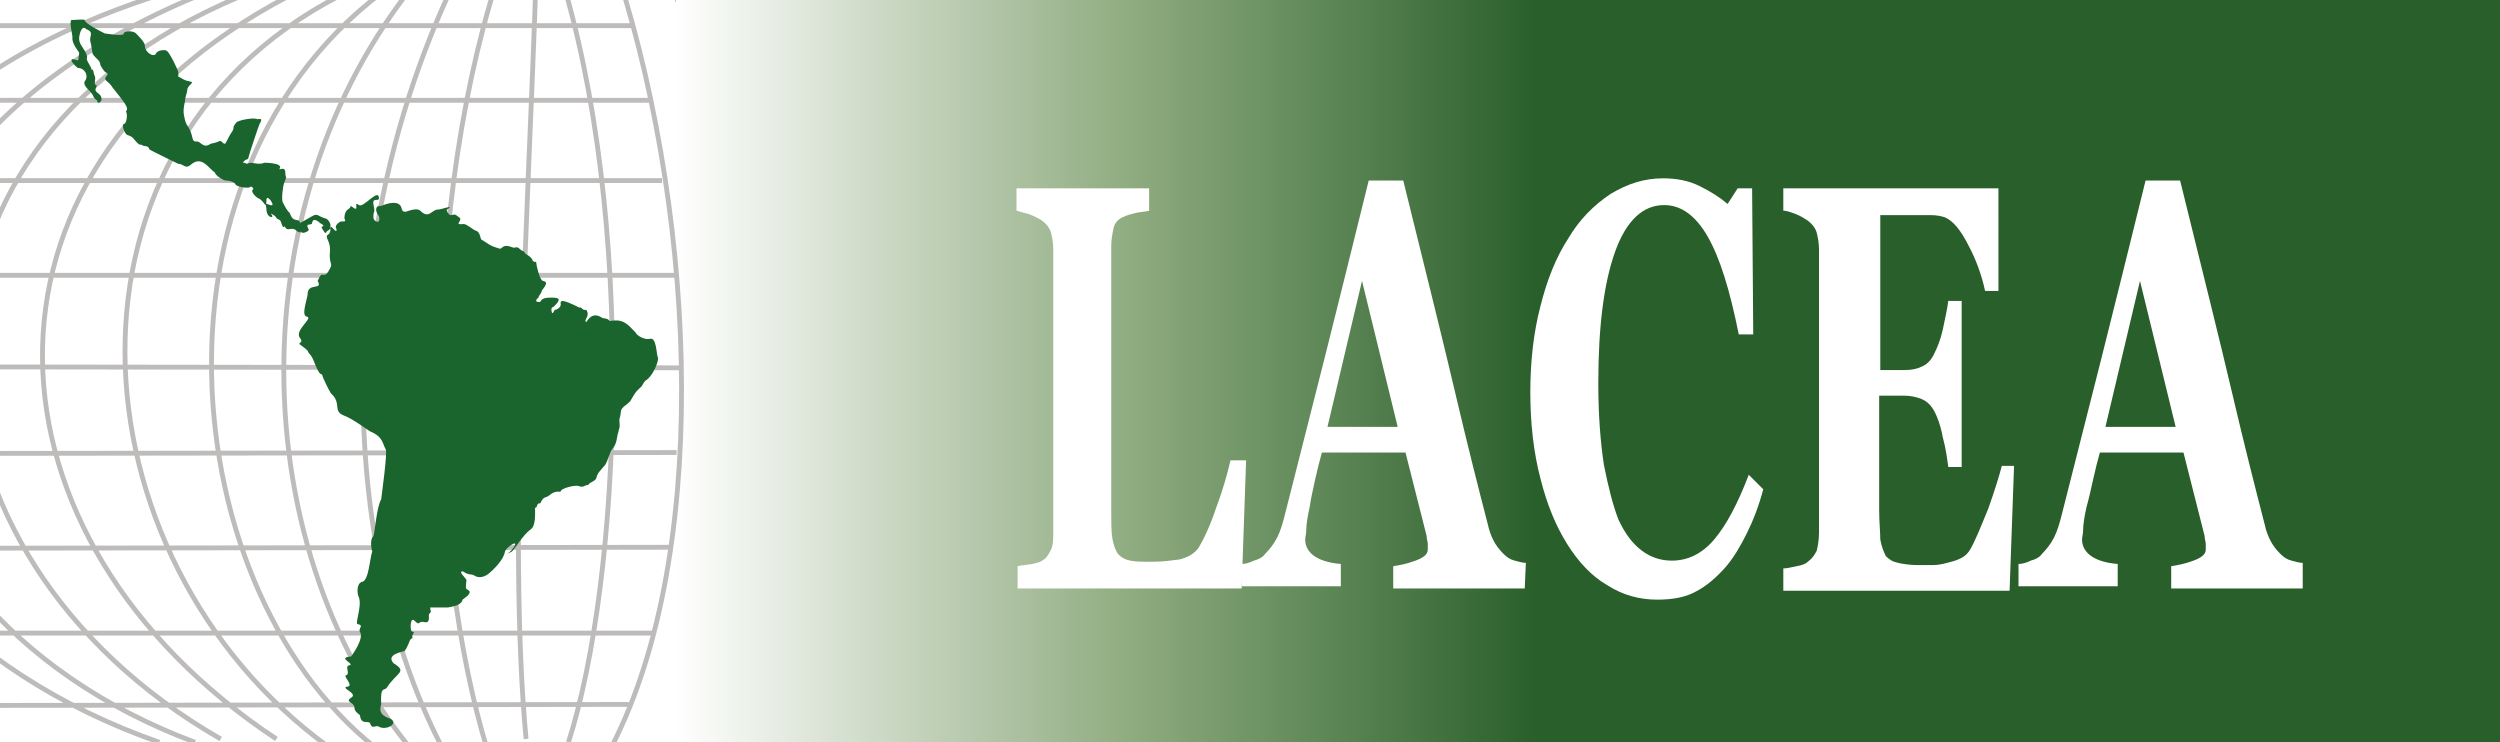 <?xml version="1.0" encoding="UTF-8"?>
<svg xmlns="http://www.w3.org/2000/svg" xmlns:xlink="http://www.w3.org/1999/xlink" version="1.1" id="Capa_2_00000009578319494199398140000008165104219677224632_" x="0px" y="0px" viewBox="0 0 224.3 66.6" style="enable-background:new 0 0 224.3 66.6;" xml:space="preserve">
<rect x="0" y="0" width="224.3" height="66.6" fill="#333333" stroke="none"/>
<style type="text/css">
	.st0{fill:#FFFFFF;}
	.st1{fill:url(#SVGID_1_);enable-background:new    ;}
	.st2{clip-path:url(#SVGID_00000160187799037840467760000008799685944550328733_);}
	.st3{fill:none;stroke:#BEBBBB;stroke-width:0.435;stroke-miterlimit:22.93;}
	.st4{fill-rule:evenodd;clip-rule:evenodd;fill:#19652D;}
</style>
<rect y="0.2" class="st0" width="224.4" height="66.4"></rect>
<rect y="0" class="st0" width="60.6" height="66.6"></rect>
<linearGradient id="SVGID_1_" gradientUnits="userSpaceOnUse" x1="60.589" y1="33.3" x2="224.411" y2="33.3">
	<stop offset="0" style="stop-color:#FFFFFF"></stop>
	<stop offset="0.245" style="stop-color:#91AD82"></stop>
	<stop offset="0.472" style="stop-color:#295F2A"></stop>
</linearGradient>
<rect x="60.6" y="0" class="st1" width="163.8" height="66.6"></rect>
<g>
	<g>
		<defs>
			<rect id="SVGID_00000023280917579582479220000015951510295531142557_" width="62.6" height="66.6"></rect>
		</defs>
		<clipPath id="SVGID_00000070832754472400189350000009354828581995509692_">
			<use xlink:href="#SVGID_00000023280917579582479220000015951510295531142557_" style="overflow:visible;"></use>
		</clipPath>
		<g style="clip-path:url(#SVGID_00000070832754472400189350000009354828581995509692_);">
			<path class="st3" d="M14.3,66.6c-36.3-12.7-44.5-52.7-0.2-67 M19.8,66.3C-9.1,49.7-11.8,13.7,21.5-0.3 M17.5,66.6     c-33.2-12.4-39.8-50.4,0.3-67 M24.8,66.3c-27.1-17.9-29.2-50.7,1-66.6 M30.6,67.8C6.6,51.5,3,13.8,30.5-0.4 M35.5,68.4     c-19.6-13.1-24.3-53-0.1-69.9 M37.8,68.3c-16.2-18.6-16.9-51,0.6-71.2 M40,67.7c-9.4-17.5-10.7-45.5,0.9-69.6 M43.7,67.2     c-5.2-17.1-6.2-46.6,0.9-69 M-11.8,16.2h71.2 M-16.3,24.7h76.9 M-16.8,32.9L61.1,33 M-16.1,40.7l76.8-0.1 M-13.8,49.2l73.9-0.1      M-6.7,56.8h65.3 M-5.7,63.3l62.1-0.1 M-9,9h67.3 M-5,2.3h61.8 M43.7,67.2c-5.2-17.1-6.2-46.6,0.9-69 M47.2,66.3     c-1.7-18.1,0.2-46.8,0.9-68.5 M51,66.6c4.7-14.6,6.2-47.1-0.9-69.5 M54.5,67.7c9.3-17.1,8.1-47.4,1-69.8"></path>
		</g>
	</g>
</g>
<path class="st4" d="M11.4,9.7c-0.1-0.4-0.8-1.2-1.1-1.6C10,7.8,10.1,7.7,9.6,7.3C9.1,6.9,10,6.7,9.5,6.5C9.4,6.5,9,5.9,9,5.8  c0-0.4-0.5-0.6-0.7-1c0,0-0.1-0.8-0.2-1.1C8,3.2,8.5,2.9,7.7,2.6c0-0.1-0.3-0.3-0.5,0.3C7,3.6,7.1,3.8,7.5,4.4  c0.1,0.1,0.4,0.7,0.3,0.8C7.7,5.4,8.2,6,8.2,6.2S8.3,6,8.4,6.5c0.1,0.5,0.2,0.2,0.1,1c0,0.2,0.3,0,0.1,0.4C8.4,8.4,9.2,8.3,9.1,9  c0,0-0.3,0.5-0.4,0c0,0-0.2-0.1-0.3-0.3c-0.2-0.6-1-0.9-0.8-1.4C8,6.8,7.6,6.1,7,6.1C6.9,6.1,5.8,5,6.9,5.4C7.1,5.5,7,5.2,7.1,4.8  C7.2,4.7,6.4,4,6.5,3.3c0-0.2-0.3-1.3-0.1-1.5c0.2,0,1.2-0.1,1.2,0c0,0.3,1.4,1,1.8,1.2c0.1,0,1.7,0.3,1.7,0c0-0.2,0.8-0.3,1.1,0  C12.5,3.3,13,3.8,13,4.1c0,0.6,0.8,1.1,1,0.7c0.1-0.3,0.9-0.4,1-0.2c0.2,0.1,1,1.7,1,1.9s0,0.3,0,0.4c0.2,0,0.4,0.3,1,0.4  s-0.2,0.3-0.2,0.8c0,0.2-0.2,0.6-0.2,1c0,0-0.2,0.7-0.1,1.2c0.2,1.2,0.4,0.8,0.7,1.8c0.1,0.4,0.1,0.6,0.4,0.6  c0.4-0.1,0.6,0.7,1.3,0.2c0,0,0.5-0.1,0.7-0.2c0.3-0.2,0.3,0.2,0.6,0.2c0.2-0.3,0.3-0.6,0.5-0.9c0.5-0.7,0-0.4,0.5-1  c0.1-0.2,1.6-0.5,1.9-0.3c0,0,0.6-0.2,0.2,0.4c-0.1,0.2-0.9,2.6-1,3c0,0.3-0.3,0.1-0.5,0.5c0.4,0,0.1,0.2,0.7,0c0.1,0,0.9,0.2,1.2,0  c0,0,1.7,0,1.4,0.5c-0.2,0.3,0.5-0.3,0.5,0.4c0,0.5,0.2,0.2-0.1,0.9c-0.1,0.2-0.3,1.6-0.1,1.8c0.1,0.2,0.4,0.8,0.6,0.9  c0.3,1,0.9,0.4,0.9,0.9c0.1,0,0.9-0.5,1.1-0.6c0.5-0.3,0.5,0,1.2,0.2c0.4,0.1,0.7,0.9,0.2,1.1c-0.2,0.1-0.1,0.5-0.5-0.2  c-0.2-0.3,0.5-0.1-0.2-0.5c0,0-0.6-0.6-0.7,0c0,0.3-0.7-0.1-0.3,0.6c0.1,0.1-0.8,0.6-0.7,0c0,0.2,0,0.4-0.4,0.1  c-0.4-0.4-0.8,0.1-1-0.3c-0.2-0.3-0.1,0.4-0.4-0.5c-0.1-0.3-0.3-0.1-0.5-0.5l-0.3-0.2c0,0-0.2-0.1,0,0.1c0.2,0.3-0.5,0.3-0.5-0.6  c0,0-0.1-0.4,0-0.4c0-0.1,0.9,0.5,0.4-0.3c-0.1-0.1-0.4-0.5-0.4,0c0,0.9-0.2,0-0.7-0.2c-0.1,0-0.8-0.6-0.5-0.8  c0.1,0-0.1-0.4-0.3-0.2c-0.1,0.1-1.2,0-1.3-0.3c-0.1-0.2-0.6-0.3-0.8-0.3c-0.2,0-0.3-0.1-0.5-0.2c0,0-0.5-0.3-0.5-0.5  c-0.6-0.4-1.2-1.6-2.2-0.7c-0.5,0.4-0.6-0.1-1.1-0.1c0,0-2.5-1.2-2.6-1.3C13.3,13,13,13.2,12.7,13c-0.2-0.1-0.1,0.1-0.4-0.2  c-0.4-0.4-0.3-0.5-0.9-0.7c-0.2-0.1-0.6-1-0.2-1c0.1,0,0.3-0.8,0.1-1.1C11.4,9.9,11.4,9.8,11.4,9.7 M29.5,21  c-0.5,0.3,0.2,0.5,0.1,1.6s0.3,1,0,1.5C29,25.3,29,24,28.5,25.2c0.5,0.9-0.9,0.1-0.9,1.2c0,0.3-0.6,1.9-0.1,2  c0.7,0.1-1.1,1.2-0.6,1.9c0.4,0.5-0.2,0.4,0,0.6c1.1,0.8,0.5,0.5,1,1c0.3,0.4,0.6,1.7,1,1.7c0,0.2,0.7,1.6,0.8,1.7  c1,0.9,0.1,1.6,1.2,2c0.8,0.3,2.1,1.3,2.3,1.4c1.2,0.5,1.1,1.1,1.4,1.6c0.2,0.2-0.4,4.4-0.4,4.5c-0.4,0.6-0.6,3.2-0.7,3.3  c-0.4,0.4-0.1,1.4-0.1,1.4c-0.2,0.4-0.3,2.6-0.9,2.7c-0.5,0.1-0.5,1-0.3,1.4c0.3,0.8-0.4,2.4-0.1,2.4c0.6,0.1,0,0.4,0.2,0.7  c0.4,0.6-0.8,2.2-0.8,2.2c-1.4,0.1,0.5,0.7-0.2,0.8c-0.4,0.1,0.2,0.8-0.3,0.9c-0.1,0.2,0.7,0.9,0.2,1c-0.8,0.1,1,0.6,0.3,1  c-0.6,0.4,0.3,0.4,0.3,0.9c0,0.4,0.5,0.6,0.5,0.7c0.1,0.9,0.8,0.4,0.9,0.7c0.2,0.6,0.5,0.1,0.8,0.3c0.7,0.4,2-0.4,0.8-0.8  c-1-0.4-0.6-1.1-0.6-1.2c-0.1-1.7,0.3-1.2,0.5-1.5c0.9-1.4,1.9-1.4,0.6-2.2l0,0c-0.7-0.8,0.8-1,1-1.1c0.2-0.2,0.5-1,0.5-1  c0.4-0.3,0.1-0.2,0.2-0.4c0.3-0.5,0-0.2-0.1-0.4s-0.1-1.3,0.3-0.9c0.5,0.5,0.3,0,0.8,0.1c0.7,0.2,0.4-0.6,0.5-0.7  c0.3-0.4,0.1-0.1,0.1-0.6c0,0,1.4,0,1.6,0c0.5-0.1,1.2-0.2,1.3-0.7c0,0,0.4-0.3,0.5-0.4c0.4-0.5-0.2-0.4-0.2-0.7  c0-0.8,0.2-0.5-0.2-1c-0.4-0.4-0.2-0.5,0-0.4c0.4,0.3,0.7,0.2,0.9,0.3c0.4,0.3,0.9,0.2,1.3-0.1c0.5-0.4,1.4-1.3,1.5-2  c0.1-0.4,1.3-1.2,0.8-0.4c-0.5,0.7-1.1,0.8-0.2,0.4c0.2-0.1,1-1.5,1.7-2c0.5-0.3,0.4-1.5,0.4-2.1c0,0.4,0.2,0,0.2-0.1  c0.2-0.3,0.2,0,0.3-0.2c0.3-0.6,0.4-0.4,0.7-0.6c0.7-0.6,1-0.3,1.1-0.4c0-0.3,1.3-0.6,1.6-0.5c0.5,0.2,0.5-0.1,0.9-0.1  c0-0.2,0.6-0.3,0.7-0.6c0.1-0.5,0.4-0.7,0.8-1.2c0.3-0.5,0.4-1.2,0.7-1.5c0.4-0.5,0.3-1,0.5-1.5c0,0,0,0,0-0.1  c0.2-0.3,0-0.9,0.1-1.1c0.2-0.6-0.1-0.7,0.6-1.2c0.5-0.4,0.3-0.3,0.7-0.9c0.3-0.5,0.7-0.7,0.7-0.8c0.4-0.7,0.3-0.3,0.7-0.8  c0.3-0.3,0.9-1.5,0.7-1.8c-0.1-0.2-0.1-1.8-0.7-1.6c-0.4,0.1-1.1-0.2-1.3-0.6c-0.4-0.4-0.3-0.3-0.6-0.6c-0.6-0.5-1-0.5-1.7-0.4  c-0.2-0.3-0.6-0.2-0.7-0.3c-0.9-0.6-1.3,0.3-1.4,0.4c-0.3-0.2,0.4-0.5,0-1.1c-0.1,0,0,0-0.2,0c-0.1,0-0.3-0.3-0.4-0.2  c-0.1,0-1.8-1-1.7-0.4c0.1,0.4-0.4,0.6-0.5,0.6s-0.2,0.5-0.3,0.2c-0.1-0.5,0.1-0.4,0.2-0.5c0.7-0.7,0.5-0.8-0.3-0.8  c-1,0-0.8,0.4-1,0.4c-0.6,0-0.1-0.4-0.1-0.4c0.1-0.3,0.3-0.4,0.3-0.6c0-0.1,0.8-0.8,0.1-0.9c-0.3-0.1-0.6-1.5-0.6-1.7  c-0.1,0-0.2,0-0.3-0.1c-0.1-0.4-0.7-0.6-0.7-0.7c-0.1-0.2-0.3-0.2-0.4-0.3c-0.4-0.4-0.4-0.1-0.7-0.2c-1-0.4-0.9,0.2-1.2,0.1  c-1-0.3-0.9-0.4-1.6-0.8c-0.1,0-0.1-0.7-0.5-0.8c-0.3-0.1-0.8-0.6-1.1-0.6c-1,0.1,0-0.3-0.4-0.6c-0.5-0.4-0.4-0.2-0.8-0.2  c-0.1,0-0.4-0.4-0.3-0.5c0.8-0.5-0.5,0-0.8,0c-0.6,0-0.8,0.9-1.6,0.1c-0.2-0.2-0.7-0.1-1,0c-0.5,0.2-0.6,0.1-0.7-0.3  c-0.2-0.6-1.1-0.4-1.6-0.2c-0.2,0.1-0.4,0.1-0.5,0.1c-0.4,0.3,0.1,0.9,0.1,0.9c0.2,0.8-0.5,0.5-0.5,0.1c0-0.8,0.2-0.2,0-1.2  c-0.1-0.6,0.5-0.2,0.5-0.5c0-1-1.4,0.9-1.8,0.6c-0.5-0.4,0,0.5-0.4,0.3c-0.6-0.4-0.1-0.2-0.6,0.1c-0.3,0.2-0.3,0.7-0.3,0.8  c0.2,0.4-0.1,0.2-0.4,0.3c-0.6,0.4-0.3,0.6-0.3,0.7c0,0.4-0.4-0.3-0.6-0.3c0,0.1,0.1,0.4,0,0.5C29.6,20.8,29.6,20.9,29.5,21  C29.5,20.9,29.5,20.9,29.5,21L29.5,21L29.5,21z"></path>
<path class="st0" d="M111.8,41.3l-0.4,11.5H91.3v-2c0.4-0.1,0.8-0.1,1.3-0.2s0.8-0.2,0.9-0.3c0.4-0.2,0.6-0.6,0.8-1s0.2-1,0.2-1.6  V22.4c0-0.6-0.1-1.1-0.2-1.5s-0.4-0.8-0.8-1.1c-0.3-0.2-0.7-0.4-1.2-0.6c-0.4-0.1-0.8-0.2-1.1-0.3v-2h11.9v2  c-0.3,0.1-0.7,0.1-1.2,0.2c-0.4,0.1-0.8,0.2-1.2,0.4c-0.4,0.2-0.7,0.5-0.8,1c-0.1,0.5-0.2,1-0.2,1.6v23.6c0,1.1,0,2,0.1,2.6  s0.3,1.1,0.5,1.4c0.3,0.3,0.6,0.5,1.1,0.6s1.1,0.1,2,0.1s1.6-0.1,2.4-0.2c0.8-0.2,1.3-0.5,1.7-1c0.5-0.8,1.1-2.1,1.6-3.6  c0.6-1.6,1-3,1.3-4.3H111.8L111.8,41.3z"></path>
<path class="st0" d="M136.8,52.8H125v-2c0.6-0.1,1.2-0.2,2-0.5s1.1-0.6,1.1-1c0-0.1,0-0.3,0-0.5s-0.1-0.4-0.1-0.7l-1.9-7.5h-7.5  c-0.2,0.7-0.4,1.5-0.6,2.4s-0.4,1.8-0.5,2.5c-0.2,0.9-0.3,1.6-0.3,2s-0.1,0.7-0.1,0.9c0,0.5,0.2,1,0.7,1.4s1.3,0.7,2.5,0.8v2h-8.9  v-2c0.3,0,0.7-0.1,1.1-0.3c0.4-0.1,0.8-0.3,1-0.6c0.4-0.4,0.8-0.9,1.1-1.5c0.3-0.6,0.5-1.3,0.7-2.1c1.2-4.7,2.4-9.5,3.6-14.2  c1.2-4.8,2.5-10,3.9-15.7h3.1c2,8.1,3.6,14.5,4.7,19.2s2.1,8.6,2.9,11.7c0.1,0.5,0.3,1,0.5,1.4s0.5,0.8,0.9,1.2  c0.3,0.3,0.6,0.5,1,0.6s0.7,0.2,1,0.2L136.8,52.8L136.8,52.8z M125.4,38.3l-3.2-13.1l-3.1,13.1H125.4L125.4,38.3z"></path>
<path class="st0" d="M148.7,53.8c-1.6,0-3.1-0.4-4.5-1.3c-1.4-0.8-2.6-2.1-3.6-3.7c-1-1.6-1.8-3.5-2.4-5.9c-0.6-2.3-0.9-4.9-0.9-7.7  s0.3-5.4,0.9-7.7c0.6-2.4,1.4-4.4,2.5-6.1c1-1.7,2.3-3,3.8-4c1.5-0.9,3-1.4,4.7-1.4c1.2,0,2.3,0.2,3.3,0.7s1.8,1,2.5,1.6l0.9-1.4  h1.3l0.1,13.1H156c-0.8-4-1.7-6.9-2.8-8.8c-1.1-1.9-2.4-2.8-3.9-2.8c-1.9,0-3.4,1.4-4.4,4.2s-1.5,6.7-1.5,11.8  c0,2.9,0.2,5.3,0.5,7.3c0.4,2,0.8,3.6,1.3,4.9c0.6,1.3,1.3,2.2,2.1,2.8s1.7,0.9,2.7,0.9c1.4,0,2.7-0.6,3.8-1.9  c1.1-1.3,2.1-3.2,3.1-5.8l1.3,1.3c-0.4,1.5-0.9,2.8-1.5,4s-1.2,2.2-1.9,3c-0.8,0.9-1.7,1.7-2.7,2.2C151.2,53.6,150,53.8,148.7,53.8"></path>
<path class="st0" d="M179.3,26.1h-1.2c-0.3-1.4-0.8-2.8-1.5-4.1c-0.7-1.4-1.4-2.2-2.1-2.5c-0.3-0.1-0.7-0.2-1.3-0.2  c-0.5,0-1,0-1.4,0h-3.1v13.9h2.2c0.6,0,1.1-0.1,1.5-0.3c0.5-0.2,0.9-0.6,1.2-1.3c0.2-0.4,0.5-1.1,0.7-2c0.2-1,0.4-1.8,0.5-2.6h1.2  v14.9h-1.2c-0.1-0.7-0.2-1.6-0.5-2.7c-0.2-1.1-0.5-1.8-0.7-2.2c-0.3-0.6-0.7-1-1.2-1.2s-1-0.3-1.6-0.3h-2.2v10.3  c0,1.1,0.1,1.9,0.1,2.6c0.1,0.6,0.3,1.1,0.5,1.5c0.3,0.3,0.6,0.5,1.1,0.6c0.4,0.1,1.1,0.2,1.8,0.2c0.4,0,0.8,0,1.3,0  s0.9-0.1,1.3-0.2c0.4-0.1,0.8-0.2,1.2-0.4s0.6-0.4,0.8-0.7c0.5-0.8,1-2.1,1.7-3.8c0.6-1.7,1-3,1.2-3.8h1.1L180.3,53H160v-2  c0.3,0,0.7-0.1,1.2-0.2c0.5-0.1,0.8-0.2,1-0.4c0.4-0.3,0.6-0.6,0.8-1c0.1-0.4,0.2-1,0.2-1.6V22.4c0-0.6-0.1-1.1-0.2-1.5  c-0.1-0.4-0.4-0.8-0.8-1.1c-0.3-0.2-0.6-0.4-1.1-0.6s-0.9-0.3-1.1-0.3v-2h19.3L179.3,26.1L179.3,26.1z"></path>
<path class="st0" d="M206.6,52.8h-11.8v-2c0.6-0.1,1.2-0.2,2-0.5s1.1-0.6,1.1-1c0-0.1,0-0.3,0-0.5s-0.1-0.4-0.1-0.7l-1.9-7.5h-7.5  c-0.2,0.7-0.4,1.5-0.6,2.4s-0.4,1.8-0.6,2.5c-0.2,0.9-0.3,1.6-0.3,2s-0.1,0.7-0.1,0.9c0,0.5,0.2,1,0.7,1.4s1.3,0.7,2.5,0.8v2h-8.9  v-2c0.3,0,0.7-0.1,1.1-0.3c0.4-0.1,0.8-0.3,1-0.6c0.4-0.4,0.8-0.9,1.1-1.5s0.5-1.3,0.7-2.1c1.2-4.7,2.4-9.5,3.6-14.2  c1.2-4.8,2.5-10,3.9-15.7h3.1c2,8.1,3.6,14.5,4.7,19.2c1.1,4.7,2.1,8.6,2.9,11.7c0.1,0.5,0.3,1,0.5,1.4s0.5,0.8,0.9,1.2  c0.3,0.3,0.6,0.5,1,0.6s0.7,0.2,1,0.2L206.6,52.8L206.6,52.8z M195.2,38.3L192,25.2l-3.1,13.1C188.9,38.3,195.2,38.3,195.2,38.3z"></path>
</svg>
